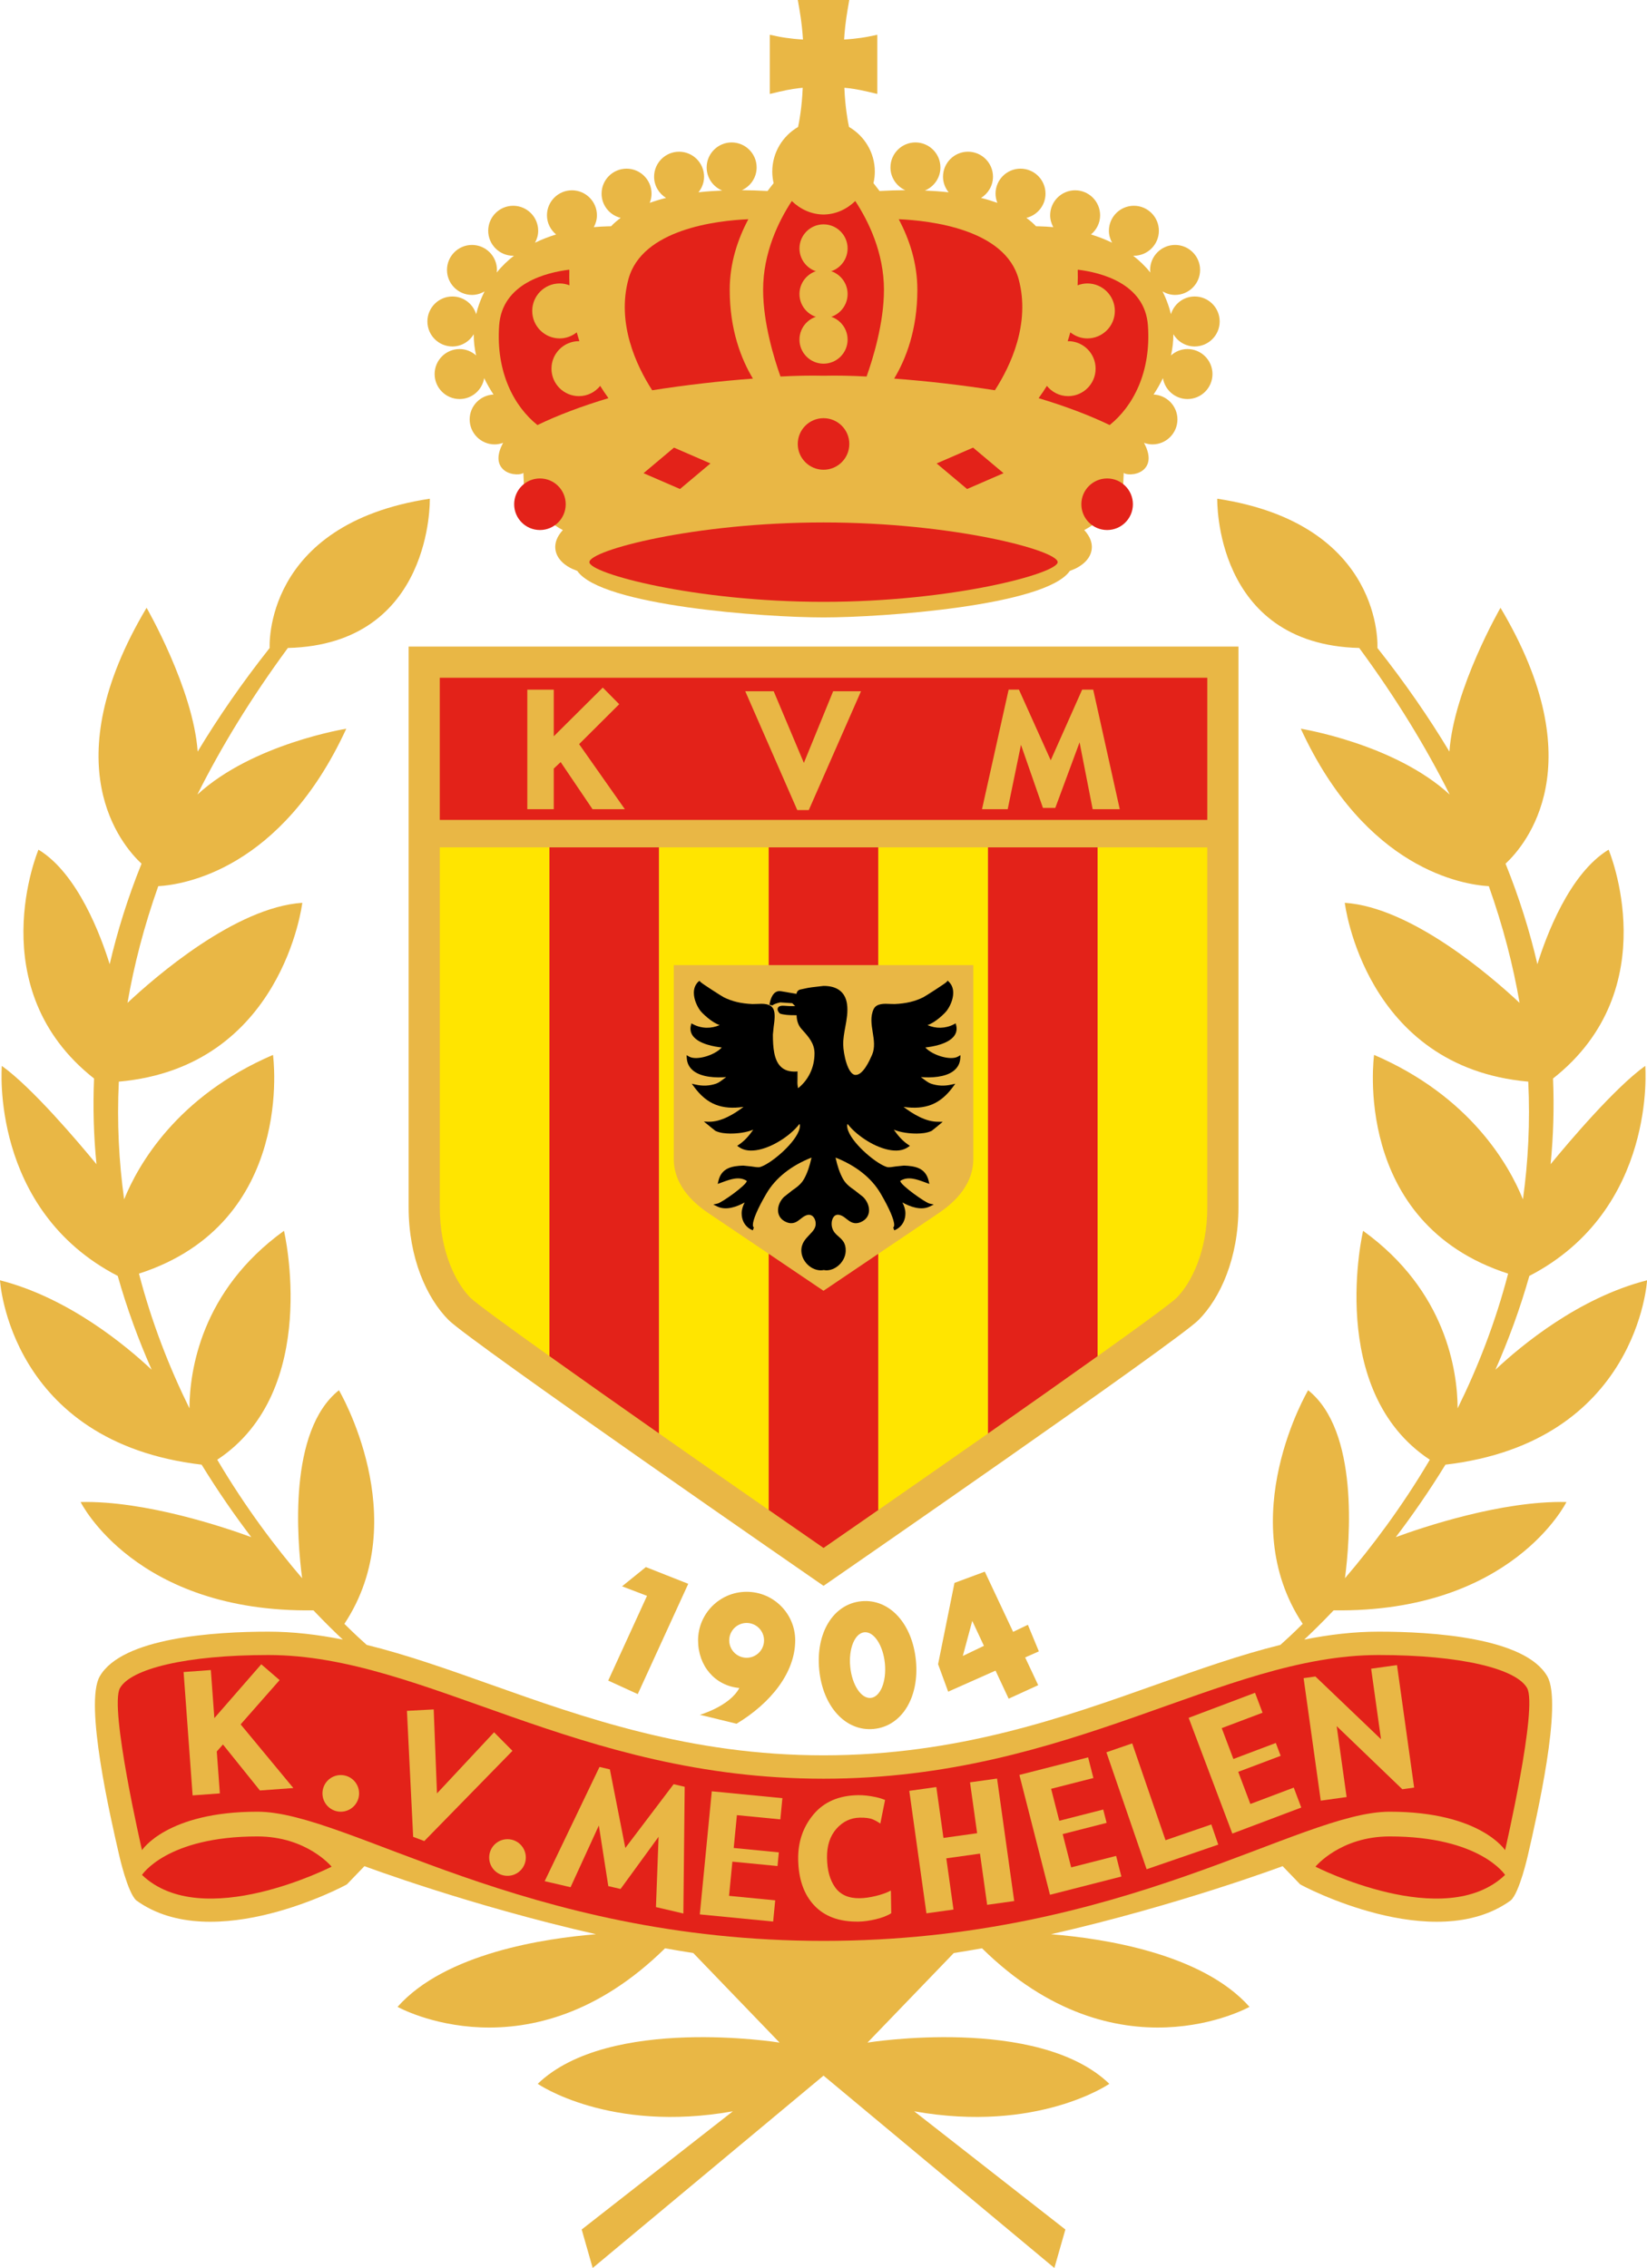 <svg xmlns:dc="http://purl.org/dc/elements/1.1/" xmlns:cc="http://creativecommons.org/ns#" xmlns:rdf="http://www.w3.org/1999/02/22-rdf-syntax-ns#" xmlns:svg="http://www.w3.org/2000/svg" xmlns="http://www.w3.org/2000/svg" xmlns:sodipodi="http://sodipodi.sourceforge.net/DTD/sodipodi-0.dtd" xmlns:inkscape="http://www.inkscape.org/namespaces/inkscape" version="1.0" id="Ebene_1" x="0px" y="0px" viewBox="1 1 181.59 250" enable-background="new 0 0 449.5 618.839" xml:space="preserve" sodipodi:docname="KV_Mechelen.svg" inkscape:version="0.92.4 (5da689c313, 2019-01-14)">
<defs id="defs103"></defs><sodipodi:namedview pagecolor="#ffffff" bordercolor="#666666" borderopacity="1" objecttolerance="10" gridtolerance="10" guidetolerance="10" inkscape:pageopacity="0" inkscape:pageshadow="2" inkscape:window-width="1366" inkscape:window-height="705" id="namedview101" showgrid="false" fit-margin-top="1" fit-margin-right="1" fit-margin-bottom="1" fit-margin-left="1" inkscape:zoom="1.5254372" inkscape:cx="143.0312" inkscape:cy="101.15697" inkscape:window-x="-8" inkscape:window-y="-8" inkscape:window-maximized="1" inkscape:current-layer="Ebene_1">
</sodipodi:namedview>
<g id="g156" transform="matrix(0.404,0,0,0.404,1,1)"><path id="path2" d="m 111.517,176.429 c 0,0 0,129.138 0,152.979 0,13.908 4.966,24.835 10.927,30.795 5.924,5.924 101.131,71.697 102.308,72.51 1.175,-0.813 96.382,-66.586 102.306,-72.51 5.961,-5.96 10.927,-16.887 10.927,-30.795 0,-23.842 0,-152.979 0,-152.979 z" inkscape:connector-curvature="0" style="fill:#e9b745"></path><path id="path4" d="m 329.479,223.718 c 0,-18.932 0,-34.162 0,-38.785 -15.141,0 -194.318,0 -209.459,0 0,4.623 0,19.853 0,38.785 z" inkscape:connector-curvature="0" style="fill:#e32219"></path><path id="path6" d="m 120.021,231.218 c 0,42.563 0,98.19 0,98.19 0,12.032 4.343,20.673 8.417,24.76 1.662,1.556 9.684,7.432 21.507,15.86 v -138.81 z" inkscape:connector-curvature="0" style="fill:#ffe500"></path><path id="path8" d="m 149.944,231.218 v 138.811 c 8.364,5.962 18.627,13.199 29.922,21.111 V 231.218 Z" inkscape:connector-curvature="0" style="fill:#e32219"></path><path id="path10" d="M 179.866,231.218 V 391.14 c 9.437,6.61 19.584,13.683 29.923,20.863 V 231.218 Z" inkscape:connector-curvature="0" style="fill:#ffe500"></path><path id="path12" d="m 209.789,231.218 v 180.785 c 4.963,3.445 9.968,6.916 14.962,10.37 4.964,-3.437 9.973,-6.908 14.96,-10.371 V 231.218 Z" inkscape:connector-curvature="0" style="fill:#e32219"></path><path id="path14" d="m 239.711,231.218 v 180.784 c 10.262,-7.125 20.428,-14.211 29.923,-20.859 V 231.218 Z" inkscape:connector-curvature="0" style="fill:#ffe500"></path><path id="path16" d="m 269.634,231.218 v 159.925 c 11.239,-7.871 21.524,-15.122 29.924,-21.108 V 231.218 Z" inkscape:connector-curvature="0" style="fill:#e32219"></path><path id="path18" d="m 299.558,231.218 v 138.816 c 11.751,-8.375 19.8,-14.271 21.505,-15.866 4.072,-4.087 8.417,-12.727 8.417,-24.76 0,0 0,-55.627 0,-98.19 z" inkscape:connector-curvature="0" style="fill:#ffe500"></path><path id="path20" d="m 170.533,220.802 h -8.824 l -8.7,-12.863 -1.882,1.776 v 11.087 h -7.219 v -32.625 h 7.219 v 12.729 l 13.378,-13.291 4.481,4.535 -10.938,10.896 z" inkscape:connector-curvature="0" style="fill:#e9b745"></path><polygon id="polygon22" points="203.387,188.611 217.582,221.037 220.725,221.037 234.978,188.611 227.376,188.611 219.384,208.167 211.145,188.611 " style="fill:#e9b745"></polygon><path id="path24" d="m 305.592,220.802 h -7.395 l -3.574,-18.246 -6.627,17.897 h -3.365 l -5.998,-17.22 -3.624,17.568 h -7.011 l 7.266,-32.625 h 2.813 l 8.676,19.276 8.574,-19.276 h 3.018 z" inkscape:connector-curvature="0" style="fill:#e9b745"></path><path id="path26" d="m 183.878,263.339 c 0,0 0,45 0,52.875 0,7.875 6.375,12.75 9.75,15 3.33,2.22 30.381,20.498 31.11,20.99 0.729,-0.492 27.805,-18.771 31.134,-20.99 3.375,-2.25 9.75,-7.125 9.75,-15 0,-7.875 0,-52.875 0,-52.875 z" inkscape:connector-curvature="0" style="fill:#e9b745"></path><path id="path28" d="m 261.443,288.297 c -2.026,1.158 -7.005,-0.355 -8.917,-2.487 1.852,-0.194 6.205,-0.88 7.886,-3.161 0.438,-0.595 0.657,-1.249 0.657,-1.955 0,-0.305 -0.041,-0.618 -0.123,-0.94 l -0.132,-0.522 -0.478,0.25 c -2.323,1.219 -4.946,1.227 -7.211,0.229 2.131,-0.676 4.718,-3.206 5.276,-3.96 0.892,-1.206 1.741,-3.076 1.741,-4.847 0,-1.107 -0.332,-2.177 -1.195,-3.021 l -0.313,-0.307 -0.326,0.381 c -0.401,0.439 -5.826,3.907 -6.34,4.161 -2.305,1.138 -4.716,1.707 -7.816,1.846 l -1.191,-0.03 c -1.591,-0.083 -3.768,-0.198 -4.532,1.412 -0.95,2.004 -0.598,4.199 -0.255,6.322 0.334,2.072 0.679,4.216 -0.19,6.183 -0.666,1.507 -2.438,5.509 -4.512,5.455 -2.14,-0.056 -3.32,-5.831 -3.354,-8.283 -0.021,-1.593 0.278,-3.223 0.57,-4.8 0.378,-2.045 0.769,-4.16 0.473,-6.254 -0.461,-3.269 -2.689,-4.979 -6.443,-4.948 l -3.16,0.37 -1.107,0.173 -2.2,0.472 c -0.551,0.228 -0.818,0.628 -0.88,1.148 -0.74,-0.126 -4.068,-0.694 -4.068,-0.694 -0.727,-0.145 -1.266,-0.031 -1.734,0.31 -1.271,0.923 -1.559,3.257 -1.57,3.355 l 0.825,0.187 c 0.105,-0.232 1.114,-0.627 2.118,-0.829 0.001,0.013 2.839,0.19 3.279,0.219 0.105,0.106 0.401,0.402 0.785,0.785 -0.589,0.029 -1.431,0.042 -2.781,-0.07 -0.735,-0.062 -1.742,-0.061 -1.978,0.66 -0.225,0.683 0.534,1.409 0.612,1.456 1,0.346 2.512,0.481 4.545,0.446 0.021,1.508 0.459,2.774 1.333,3.75 l 0.196,0.218 c 1.713,1.903 3.33,3.7 3.354,6.357 0.001,0.042 0.001,0.083 0.001,0.124 0,3.831 -1.691,7.276 -4.492,9.473 -0.078,-0.489 -0.172,-0.971 -0.172,-1.489 0,-0.337 0.009,-0.676 0.018,-1.012 l 0.008,-2.085 -0.444,0.039 c -1.764,0.073 -3.104,-0.354 -4.094,-1.304 -1.915,-1.835 -2.182,-5.312 -2.185,-8.795 l 0.21,-2.074 c 0.234,-1.723 0.501,-3.676 -0.063,-4.863 -0.763,-1.61 -2.941,-1.496 -4.53,-1.412 l -1.191,0.03 c -3.103,-0.139 -5.512,-0.708 -7.816,-1.846 -0.516,-0.254 -5.938,-3.722 -6.341,-4.161 l -0.298,-0.325 -0.343,0.251 c -0.862,0.845 -1.195,1.914 -1.195,3.021 0,1.771 0.852,3.641 1.742,4.846 0.49,0.664 3.141,3.263 5.298,3.95 -2.269,1.009 -4.902,1.006 -7.233,-0.218 l -0.478,-0.25 -0.132,0.522 c -0.082,0.322 -0.123,0.636 -0.123,0.94 0,0.706 0.22,1.36 0.658,1.955 1.682,2.28 6.033,2.967 7.885,3.161 -1.911,2.132 -6.891,3.645 -8.916,2.487 l -0.68,-0.389 0.044,0.783 c 0.085,1.448 0.703,2.631 1.838,3.512 2.253,1.747 6.1,1.922 8.935,1.685 -0.187,0.138 -0.365,0.254 -0.556,0.399 -0.744,0.569 -1.515,1.158 -2.187,1.389 -1.799,0.616 -3.614,0.707 -5.549,0.276 l -1.109,-0.246 0.674,0.914 c 3.469,4.704 7.503,6.252 13.447,5.401 -2.449,1.873 -6.13,4.171 -9.583,4.051 l -1.243,-0.043 1.088,0.865 0.841,0.7 1.224,0.971 c 1.316,0.623 2.856,0.719 4.05,0.732 1.898,0.021 4.376,-0.271 6.281,-1.055 -1.128,1.594 -2.283,2.977 -3.879,4.058 l -0.511,0.346 0.505,0.354 c 1.344,0.938 3.155,1.178 5.39,0.711 4.354,-0.911 9.042,-4.285 11.112,-7.056 0.032,0.157 0.118,0.284 0.118,0.457 0,0.464 -0.115,0.986 -0.349,1.564 -1.545,3.845 -7.894,9.043 -10.565,9.766 -0.483,0.13 -1.497,-0.032 -2.391,-0.175 l -2.208,-0.229 c -2.957,0.129 -5.915,0.564 -6.753,4.239 l -0.173,0.764 1.178,-0.431 c 2.316,-0.849 4.713,-1.723 6.765,-0.395 -0.016,1.116 -6.827,5.921 -7.978,6.182 l -1.175,0.267 1.083,0.53 c 2.449,1.198 5.449,0.031 7.48,-1.094 -0.481,0.938 -0.82,1.94 -0.82,2.968 0,0.405 0.041,0.81 0.125,1.201 0.344,1.606 1.377,2.828 2.906,3.44 l 0.316,-0.791 c -0.07,-0.027 -0.158,-0.08 -0.216,-0.249 -0.042,-0.123 -0.063,-0.272 -0.063,-0.449 0,-1.411 1.325,-4.505 3.671,-8.516 2.517,-4.31 6.789,-7.665 12.331,-9.848 -0.486,2.238 -1.127,4.173 -2.012,5.775 -0.815,1.474 -1.986,2.294 -3.226,3.161 l -2.283,1.802 c -1.027,1.004 -1.622,2.358 -1.622,3.611 0,0.24 0.021,0.476 0.066,0.704 0.159,0.819 0.681,1.931 2.254,2.575 1.786,0.729 2.885,-0.139 3.85,-0.903 0.533,-0.422 1.036,-0.82 1.661,-1.017 0.542,-0.172 1.025,-0.12 1.438,0.15 0.542,0.357 0.916,1.069 0.999,1.906 0.141,1.395 -0.713,2.282 -1.7,3.311 -1.071,1.114 -2.285,2.379 -2.199,4.478 0.063,1.525 0.879,3.047 2.183,4.069 1.192,0.938 2.634,1.321 3.952,1.057 1.148,0.265 2.59,-0.119 3.782,-1.057 1.304,-1.022 2.12,-2.544 2.183,-4.069 0.091,-2.233 -0.946,-3.142 -1.949,-4.021 -0.738,-0.646 -1.436,-1.256 -1.755,-2.435 -0.313,-1.151 -0.056,-2.492 0.596,-3.116 0.413,-0.396 0.969,-0.489 1.649,-0.273 0.623,0.196 1.125,0.595 1.658,1.017 0.967,0.766 2.064,1.633 3.85,0.903 1.573,-0.643 2.095,-1.755 2.255,-2.575 0.045,-0.229 0.067,-0.464 0.067,-0.704 0,-1.253 -0.597,-2.607 -1.623,-3.611 l -2.284,-1.802 c -1.239,-0.868 -2.409,-1.688 -3.226,-3.162 -0.883,-1.597 -1.523,-3.533 -2.011,-5.774 5.541,2.183 9.813,5.537 12.308,9.807 2.365,4.046 3.694,7.145 3.694,8.557 0,0.177 -0.021,0.326 -0.063,0.449 -0.057,0.169 -0.145,0.222 -0.215,0.249 l 0.316,0.791 c 1.53,-0.612 2.562,-1.834 2.906,-3.44 0.083,-0.392 0.124,-0.796 0.124,-1.201 0,-1.027 -0.338,-2.027 -0.82,-2.967 2.032,1.124 5.032,2.293 7.482,1.093 l 1.081,-0.53 -1.175,-0.267 c -1.148,-0.261 -7.958,-5.063 -7.978,-6.182 2.059,-1.327 4.452,-0.454 6.768,0.395 l 1.177,0.431 -0.175,-0.764 c -0.839,-3.675 -3.795,-4.11 -6.751,-4.239 l -2.209,0.229 c -0.894,0.144 -1.907,0.305 -2.391,0.175 -2.671,-0.723 -9.021,-5.921 -10.566,-9.766 -0.231,-0.578 -0.349,-1.101 -0.349,-1.564 0,-0.173 0.087,-0.3 0.119,-0.457 2.069,2.77 6.756,6.143 11.11,7.054 2.234,0.469 4.049,0.23 5.391,-0.709 l 0.507,-0.354 -0.511,-0.346 c -1.596,-1.081 -2.751,-2.463 -3.882,-4.058 1.907,0.784 4.384,1.075 6.281,1.055 1.195,-0.014 2.736,-0.109 4.05,-0.732 l 1.227,-0.973 1.794,-1.493 -1.11,-0.026 c -3.454,0.12 -7.135,-2.178 -9.583,-4.052 5.944,0.852 9.979,-0.696 13.447,-5.4 l 0.674,-0.914 -1.108,0.246 c -1.936,0.431 -3.75,0.34 -5.551,-0.276 -0.671,-0.231 -1.441,-0.82 -2.187,-1.389 -0.189,-0.146 -0.368,-0.262 -0.554,-0.399 2.834,0.237 6.681,0.063 8.934,-1.685 1.137,-0.881 1.755,-2.063 1.839,-3.513 l 0.045,-0.782 z" inkscape:connector-curvature="0"></path><path id="path30" d="m 449.5,349.339 c -18.611,4.743 -34.282,17.736 -41.396,24.414 3.546,-8.024 6.713,-16.576 9.268,-25.606 C 452.324,330.056 449,290.839 449,290.839 c -8.25,5.893 -20.818,20.733 -25.826,26.824 0.745,-7.559 0.997,-15.36 0.66,-23.381 C 455.002,269.735 439,231.839 439,231.839 c -10.748,6.526 -17.071,23.65 -19.432,31.258 -2.074,-8.943 -4.928,-18.095 -8.692,-27.433 5.469,-5.088 24.173,-26.953 -1.377,-69.825 0,0 -12.73,22.082 -13.943,39.243 -5.577,-9.289 -12.091,-18.722 -19.648,-28.276 0,0 1.986,-33.775 -43.708,-40.729 0,0 -0.993,39.735 38.742,40.729 10.058,13.669 18.202,27.019 24.691,40 C 380.542,202.922 355,198.839 355,198.839 c 17.729,38.482 44.412,42.562 51.311,42.961 3.88,10.929 6.625,21.554 8.394,31.84 -7.628,-7.141 -29.47,-26.085 -47.704,-27.301 0,0 5.336,44.837 50.071,48.796 0.539,11.188 -0.028,21.91 -1.447,32.114 -3.779,-9.308 -14.328,-28.087 -40.625,-39.41 0,0 -6.379,45.811 36.579,59.684 -3.486,13.389 -8.317,25.682 -13.777,36.749 -0.064,-10.13 -3.088,-32.051 -25.802,-48.434 0,0 -10.28,43.656 18.21,62.459 -7.743,13.116 -16.013,23.997 -23.158,32.335 1.367,-10.462 3.86,-40.246 -10.052,-51.294 0,0 -20.614,34.885 -1.483,63.744 -2.725,2.705 -4.824,4.623 -6.088,5.743 -11.048,2.727 -22.188,6.679 -33.679,10.763 -25.548,9.079 -54.519,19.369 -90.999,19.372 -36.48,-0.003 -65.451,-10.293 -90.999,-19.372 -11.49,-4.084 -22.631,-8.036 -33.679,-10.763 -1.264,-1.12 -3.363,-3.038 -6.088,-5.743 19.131,-28.859 -1.483,-63.744 -1.483,-63.744 C 78.59,390.386 81.083,420.17 82.45,430.632 75.304,422.294 67.035,411.413 59.292,398.297 87.782,379.494 77.502,335.838 77.502,335.838 54.788,352.221 51.765,374.142 51.7,384.272 46.24,373.205 41.409,360.912 37.923,347.523 80.881,333.65 74.502,287.839 74.502,287.839 c -26.297,11.323 -36.846,30.102 -40.625,39.41 -1.419,-10.204 -1.986,-20.926 -1.447,-32.114 44.735,-3.958 50.071,-48.796 50.071,-48.796 -18.234,1.216 -40.076,20.16 -47.704,27.301 1.769,-10.286 4.514,-20.911 8.394,-31.84 6.898,-0.399 33.582,-4.479 51.311,-42.961 0,0 -25.542,4.083 -40.633,17.967 6.489,-12.982 14.634,-26.332 24.691,-40 39.735,-0.993 38.742,-40.729 38.742,-40.729 -45.694,6.954 -43.708,40.729 -43.708,40.729 -7.558,9.555 -14.071,18.987 -19.648,28.276 -1.213,-17.161 -13.943,-39.243 -13.943,-39.243 -25.55,42.873 -6.846,64.737 -1.377,69.825 -3.765,9.338 -6.618,18.49 -8.692,27.433 -2.36,-7.607 -8.684,-24.731 -19.432,-31.258 0,0 -16.002,37.896 15.166,62.443 -0.337,8.021 -0.085,15.822 0.66,23.381 C 21.318,311.572 8.75,296.732 0.5,290.839 c 0,0 -3.324,39.216 31.629,57.307 2.555,9.03 5.722,17.582 9.268,25.606 C 34.282,367.075 18.611,354.082 0,349.339 c 0,0 2.484,44.137 55.027,50.312 4.485,7.311 9.1,13.922 13.548,19.771 -7.16,-2.628 -28.89,-9.993 -46.574,-9.581 0,0 14.915,30.241 63.534,29.556 3.339,3.516 6.103,6.193 8.015,7.979 -6.762,-1.348 -13.509,-2.164 -20.3,-2.164 -14.587,0 -39.966,1.587 -46.037,12.214 -4.238,7.417 2.957,38.601 5.323,48.849 0,0 2.276,10.16 4.662,12.27 20.976,15.202 57.175,-4.118 57.486,-4.391 l 4.778,-4.957 c 0,0 28.564,10.705 63.192,18.577 -14.032,1.124 -41.144,5.179 -54.155,19.816 0,0 36.177,20.253 72.997,-15.979 2.561,0.459 5.132,0.893 7.705,1.292 l 23.548,24.437 c 0,0 -46.5,-7.5 -66,11.25 0,0 19.5,13.5 53.25,7.5 l -41.25,32.25 3,10.5 c 0,0 61.899,-51.56 63,-52.486 1.101,0.927 63,52.486 63,52.486 l 3,-10.5 -41.25,-32.25 c 33.75,6 53.25,-7.5 53.25,-7.5 -19.5,-18.75 -66,-11.25 -66,-11.25 l 23.548,-24.437 c 2.573,-0.399 5.145,-0.833 7.705,-1.292 36.821,36.231 72.998,15.978 72.998,15.978 -13.012,-14.638 -40.123,-18.692 -54.155,-19.816 34.628,-7.872 63.192,-18.577 63.192,-18.577 l 4.778,4.957 c 0.312,0.272 36.511,19.593 57.486,4.391 2.386,-2.109 4.662,-12.27 4.662,-12.27 2.366,-10.248 9.562,-41.432 5.323,-48.849 -6.071,-10.627 -31.45,-12.214 -46.037,-12.214 -6.791,0 -13.538,0.816 -20.3,2.164 1.912,-1.786 4.676,-4.464 8.015,-7.979 48.619,0.686 63.534,-29.556 63.534,-29.556 -17.685,-0.412 -39.414,6.953 -46.574,9.581 4.448,-5.849 9.063,-12.46 13.548,-19.771 52.544,-6.174 55.028,-50.311 55.028,-50.311 z" inkscape:connector-curvature="0" style="fill:#e9b745"></path><path id="path32" d="m 324.074,95.242 c -1.734,0 -3.302,0.671 -4.506,1.742 0.425,-1.848 0.656,-3.781 0.646,-5.783 1.192,1.987 3.348,3.334 5.829,3.334 3.76,0 6.818,-3.059 6.818,-6.819 0,-3.76 -3.059,-6.819 -6.818,-6.819 -3.063,0 -5.63,2.043 -6.488,4.828 -0.117,-0.495 -0.247,-0.991 -0.398,-1.491 v -10e-4 c -0.504,-1.66 -1.143,-3.229 -1.89,-4.721 1.013,0.595 2.176,0.96 3.431,0.96 3.761,0 6.82,-3.06 6.82,-6.819 0,-3.759 -3.06,-6.819 -6.82,-6.819 -3.759,0 -6.817,3.06 -6.817,6.819 0,0.24 0.047,0.467 0.07,0.7 -1.374,-1.69 -2.954,-3.221 -4.724,-4.591 0.074,0.002 0.145,0.021 0.221,0.021 3.761,0 6.819,-3.059 6.819,-6.818 0,-3.761 -3.059,-6.82 -6.819,-6.82 -3.76,0 -6.818,3.059 -6.818,6.82 0,1.187 0.332,2.286 0.867,3.259 -1.79,-0.872 -3.711,-1.623 -5.756,-2.251 1.511,-1.252 2.493,-3.117 2.493,-5.227 0,-3.761 -3.059,-6.82 -6.818,-6.82 -3.761,0 -6.819,3.059 -6.819,6.82 0,1.175 0.327,2.266 0.853,3.232 -1.433,-0.131 -2.696,-0.194 -3.694,-0.218 l -1.022,-0.025 c -0.783,-0.837 -1.68,-1.583 -2.62,-2.288 2.985,-0.726 5.215,-3.404 5.215,-6.608 0,-3.76 -3.059,-6.819 -6.819,-6.819 -3.76,0 -6.818,3.059 -6.818,6.819 0,0.888 0.183,1.73 0.492,2.509 -1.44,-0.51 -2.92,-0.967 -4.447,-1.344 1.946,-1.202 3.258,-3.337 3.258,-5.787 0,-3.76 -3.061,-6.82 -6.82,-6.82 -3.759,0 -6.817,3.06 -6.817,6.82 0,1.617 0.589,3.083 1.532,4.253 -2.211,-0.244 -4.388,-0.392 -6.486,-0.479 2.487,-1.018 4.246,-3.458 4.246,-6.306 0,-3.761 -3.06,-6.82 -6.82,-6.82 -3.759,0 -6.817,3.059 -6.817,6.82 0,2.766 1.661,5.142 4.034,6.21 -2.379,0.013 -4.542,0.091 -6.331,0.192 l -0.675,0.039 c -0.409,-0.548 -0.814,-1.08 -1.213,-1.578 l -0.45,-0.563 c 0.233,-1.017 0.368,-2.07 0.368,-3.156 0,-5.201 -2.838,-9.742 -7.039,-12.188 l -0.253,-1.259 c -0.009,-0.046 -0.82,-4.146 -1.013,-9.426 1.368,0.106 3.433,0.37 6.369,1.062 l 2.613,0.616 -0.001,-16.143 -2.552,0.524 c -0.035,0.006 -2.897,0.578 -6.504,0.77 0.111,-1.874 0.367,-4.797 0.977,-8.296 L 231.771,0 h -14.043 l 0.433,2.49 c 0.609,3.499 0.865,6.422 0.977,8.296 -3.606,-0.191 -6.469,-0.763 -6.504,-0.77 l -2.552,-0.524 -0.001,16.143 2.613,-0.616 c 2.937,-0.692 5.001,-0.956 6.369,-1.062 -0.192,5.279 -1.004,9.379 -1.013,9.426 l -0.253,1.259 c -4.201,2.445 -7.039,6.986 -7.039,12.188 0,1.086 0.135,2.14 0.368,3.156 l -0.45,0.563 c -0.398,0.499 -0.804,1.03 -1.213,1.578 l -0.675,-0.039 c -1.789,-0.102 -3.952,-0.179 -6.331,-0.192 2.373,-1.068 4.034,-3.444 4.034,-6.21 0,-3.761 -3.059,-6.82 -6.817,-6.82 -3.761,0 -6.82,3.059 -6.82,6.82 0,2.848 1.759,5.288 4.246,6.306 -2.099,0.088 -4.275,0.235 -6.486,0.479 0.943,-1.17 1.532,-2.637 1.532,-4.253 0,-3.76 -3.059,-6.82 -6.817,-6.82 -3.76,0 -6.82,3.06 -6.82,6.82 0,2.45 1.312,4.585 3.258,5.787 -1.527,0.377 -3.007,0.834 -4.447,1.344 0.31,-0.779 0.492,-1.622 0.492,-2.509 0,-3.76 -3.059,-6.819 -6.818,-6.819 -3.761,0 -6.819,3.059 -6.819,6.819 0,3.204 2.229,5.882 5.215,6.608 -0.94,0.706 -1.837,1.451 -2.62,2.288 l -1.022,0.025 c -0.998,0.024 -2.262,0.087 -3.694,0.218 0.525,-0.966 0.853,-2.057 0.853,-3.232 0,-3.761 -3.059,-6.82 -6.819,-6.82 -3.76,0 -6.818,3.059 -6.818,6.82 0,2.109 0.982,3.975 2.493,5.227 -2.045,0.628 -3.966,1.379 -5.756,2.251 0.535,-0.973 0.867,-2.072 0.867,-3.259 0,-3.761 -3.059,-6.82 -6.818,-6.82 -3.761,0 -6.819,3.059 -6.819,6.82 0,3.759 3.059,6.818 6.819,6.818 0.076,0 0.146,-0.02 0.221,-0.021 -1.77,1.37 -3.35,2.901 -4.724,4.591 0.023,-0.233 0.07,-0.46 0.07,-0.7 0,-3.76 -3.059,-6.819 -6.817,-6.819 -3.761,0 -6.82,3.06 -6.82,6.819 0,3.759 3.06,6.819 6.82,6.819 1.255,0 2.418,-0.366 3.431,-0.96 -0.747,1.493 -1.386,3.062 -1.89,4.721 v 0.001 c -0.151,0.5 -0.281,0.997 -0.398,1.491 -0.858,-2.785 -3.425,-4.828 -6.488,-4.828 -3.76,0 -6.818,3.059 -6.818,6.819 0,3.76 3.059,6.819 6.818,6.819 2.481,0 4.637,-1.347 5.829,-3.334 -0.011,2.001 0.221,3.935 0.646,5.783 -1.204,-1.071 -2.771,-1.742 -4.506,-1.742 -3.76,0 -6.818,3.06 -6.818,6.82 0,3.759 3.059,6.819 6.818,6.819 3.378,0 6.17,-2.476 6.706,-5.704 0.762,1.592 1.631,3.087 2.551,4.473 -3.615,0.165 -6.512,3.134 -6.512,6.789 0,3.76 3.059,6.819 6.819,6.819 0.81,0 1.576,-0.167 2.298,-0.427 -1.589,3.003 -1.679,5.359 -0.209,7.002 1.605,1.797 4.603,1.819 5.491,1.35 l 0.261,-0.139 c 0.091,2.038 0.199,4.504 0.199,4.504 l 4.44,6.788 3.29,2.507 c 1.175,0.871 2.166,1.44 2.851,1.789 -0.018,0.02 -0.046,0.038 -0.062,0.058 -1.575,1.737 -2.021,3.323 -2.021,4.562 0,0.422 0.053,0.804 0.129,1.138 0.724,3.159 4.131,4.68 4.806,4.953 l 1.08,0.437 c 6.517,9.5 51.032,12.689 67.207,12.689 16.175,0 60.69,-3.189 67.207,-12.689 l 1.08,-0.437 c 0.675,-0.273 4.082,-1.794 4.806,-4.953 0.076,-0.334 0.129,-0.716 0.129,-1.138 0,-1.239 -0.446,-2.825 -2.021,-4.562 -0.016,-0.02 -0.044,-0.038 -0.062,-0.058 0.685,-0.349 1.676,-0.918 2.851,-1.789 l 3.29,-2.507 4.44,-6.788 c 0,0 0.108,-2.466 0.199,-4.504 l 0.261,0.139 c 0.889,0.47 3.886,0.447 5.491,-1.35 1.47,-1.643 1.38,-3.999 -0.209,-7.002 0.722,0.261 1.488,0.427 2.298,0.427 3.761,0 6.819,-3.059 6.819,-6.819 0,-3.655 -2.896,-6.624 -6.512,-6.789 0.92,-1.386 1.789,-2.88 2.551,-4.473 0.536,3.229 3.328,5.704 6.706,5.704 3.76,0 6.818,-3.06 6.818,-6.819 -0.003,-3.761 -3.062,-6.821 -6.822,-6.821 z" inkscape:connector-curvature="0" style="fill:#e9b745"></path><path id="path34" d="m 205.476,103.307 c -3.157,-5.252 -6.33,-13.245 -6.33,-24.226 0,-7.279 2.179,-13.8 5.082,-19.264 -8.546,0.368 -29.03,2.688 -32.728,16.373 -3.248,12.014 2.139,23.574 6.489,30.296 8.887,-1.391 18.191,-2.489 27.487,-3.179 z" inkscape:connector-curvature="0" style="fill:#e32219"></path><path id="path36" d="m 183.934,122.138 c 1.128,0.49 7.307,3.169 9.952,4.316 -2.208,1.854 -7.364,6.186 -8.308,6.977 -1.128,-0.489 -7.307,-3.168 -9.952,-4.314 2.208,-1.857 7.365,-6.188 8.308,-6.979 z" inkscape:connector-curvature="0" style="fill:#e32219"></path><circle id="circle38" r="7.034" cy="121.14" cx="224.75" style="fill:#e32219"></circle><circle id="circle40" r="7.036" cy="137.587" cx="147.353" style="fill:#e32219"></circle><path id="path42" d="m 163.798,105.293 c -1.376,1.692 -3.447,2.796 -5.798,2.796 -4.142,0 -7.5,-3.358 -7.5,-7.5 0,-4.142 3.358,-7.5 7.5,-7.5 0.044,0 0.083,0.012 0.126,0.013 -0.263,-0.815 -0.507,-1.625 -0.724,-2.421 -1.282,1.022 -2.886,1.659 -4.652,1.659 -4.142,0 -7.5,-3.358 -7.5,-7.5 0,-4.142 3.358,-7.5 7.5,-7.5 0.94,0 1.831,0.193 2.66,0.509 -0.063,-1.515 -0.067,-2.904 -0.029,-4.106 l -0.049,-0.153 c -6.129,0.746 -18.272,3.674 -19.104,15.187 -0.924,12.796 4.092,22.127 10.438,27.202 5.449,-2.633 12.076,-5.147 19.388,-7.338 -0.818,-1.112 -1.556,-2.229 -2.256,-3.348 z" inkscape:connector-curvature="0" style="fill:#e32219"></path><path id="path44" d="m 224.75,142.556 c -35.29,0 -63.896,7.607 -63.896,10.829 0,3.067 28.606,10.831 63.896,10.831 35.29,0 63.896,-7.764 63.896,-10.831 0,-3.222 -28.606,-10.829 -63.896,-10.829 z" inkscape:connector-curvature="0" style="fill:#e32219"></path><path id="path46" d="m 233.412,54.85 c -2.337,2.268 -5.358,3.653 -8.662,3.685 -3.304,-0.032 -6.325,-1.417 -8.662,-3.685 -3.56,5.429 -7.828,14.055 -7.828,24.231 0,9.049 3.009,18.798 4.739,23.656 3.975,-0.216 7.912,-0.299 11.751,-0.214 3.84,-0.085 7.776,-0.002 11.751,0.214 1.73,-4.858 4.739,-14.607 4.739,-23.656 0,-10.177 -4.268,-18.802 -7.828,-24.231 z" inkscape:connector-curvature="0" style="fill:#e32219"></path><path id="path48" d="m 244.024,103.307 c 3.157,-5.252 6.33,-13.245 6.33,-24.226 0,-7.279 -2.179,-13.8 -5.082,-19.264 8.546,0.368 29.03,2.688 32.728,16.373 3.248,12.014 -2.139,23.574 -6.489,30.296 -8.887,-1.391 -18.191,-2.489 -27.487,-3.179 z" inkscape:connector-curvature="0" style="fill:#e32219"></path><path id="path50" d="m 265.566,122.138 c -1.128,0.49 -7.307,3.169 -9.952,4.316 2.208,1.854 7.364,6.186 8.308,6.977 1.128,-0.489 7.307,-3.168 9.952,-4.314 -2.208,-1.857 -7.365,-6.188 -8.308,-6.979 z" inkscape:connector-curvature="0" style="fill:#e32219"></path><circle id="circle52" r="7.036" cy="137.587" cx="302.147" style="fill:#e32219"></circle><path id="path54" d="m 285.702,105.293 c 1.376,1.692 3.447,2.796 5.798,2.796 4.142,0 7.5,-3.358 7.5,-7.5 0,-4.142 -3.358,-7.5 -7.5,-7.5 -0.044,0 -0.083,0.012 -0.126,0.013 0.263,-0.815 0.507,-1.625 0.724,-2.421 1.282,1.022 2.886,1.659 4.652,1.659 4.142,0 7.5,-3.358 7.5,-7.5 0,-4.142 -3.358,-7.5 -7.5,-7.5 -0.94,0 -1.831,0.193 -2.66,0.509 0.063,-1.515 0.067,-2.904 0.029,-4.106 l 0.049,-0.153 c 6.129,0.746 18.272,3.674 19.104,15.187 0.924,12.796 -4.092,22.127 -10.438,27.202 -5.449,-2.633 -12.076,-5.147 -19.388,-7.338 0.818,-1.112 1.556,-2.229 2.256,-3.348 z" inkscape:connector-curvature="0" style="fill:#e32219"></path><path id="path56" d="m 218.181,67.787 c 0,3.622 2.947,6.569 6.57,6.569 3.622,0 6.568,-2.947 6.568,-6.569 0,-3.623 -2.946,-6.57 -6.568,-6.57 -3.623,0 -6.57,2.947 -6.57,6.57 z" inkscape:connector-curvature="0" style="fill:#e9b745"></path><path id="path58" d="m 218.181,80.226 c 0,3.623 2.947,6.57 6.57,6.57 3.622,0 6.568,-2.947 6.568,-6.57 0,-3.623 -2.946,-6.57 -6.568,-6.57 -3.623,-0.001 -6.57,2.947 -6.57,6.57 z" inkscape:connector-curvature="0" style="fill:#e9b745"></path><path id="path60" d="m 218.181,92.664 c 0,3.623 2.947,6.57 6.57,6.57 3.622,0 6.568,-2.947 6.568,-6.57 0,-3.622 -2.946,-6.57 -6.568,-6.57 -3.623,0 -6.57,2.948 -6.57,6.57 z" inkscape:connector-curvature="0" style="fill:#e9b745"></path><path id="path62" d="m 249.956,453.045 c -0.993,-10.091 -7.259,-16.873 -14.897,-16.128 h -0.005 c -7.642,0.752 -12.472,8.622 -11.481,18.715 0.992,10.092 7.257,16.874 14.896,16.128 7.647,-0.751 12.475,-8.622 11.487,-18.715 z m -12.313,10.251 c -2.612,0.255 -5.121,-3.548 -5.607,-8.493 -0.485,-4.946 1.239,-9.165 3.85,-9.422 2.611,-0.255 5.121,3.548 5.607,8.493 0.484,4.947 -1.24,9.166 -3.85,9.422 z" inkscape:connector-curvature="0" style="fill:#e9b745"></path><path id="path64" d="m 203.764,434.335 c -7.309,0 -13.254,5.945 -13.254,13.254 0,6.886 4.53,12.367 11.254,13 -2.576,4.937 -10.749,7.31 -10.749,7.31 l 9.999,2.44 c 9.419,-5.681 16.001,-13.999 16.005,-22.75 0.003,-7.309 -5.947,-13.254 -13.255,-13.254 z m 0,18.004 c -2.624,0 -4.751,-2.127 -4.751,-4.75 0,-2.624 2.127,-4.751 4.751,-4.751 2.623,0 4.75,2.127 4.75,4.751 0,2.623 -2.127,4.75 -4.75,4.75 z" inkscape:connector-curvature="0" style="fill:#e9b745"></path><polygon id="polygon66" points="165.986,458.563 174.048,462.255 187.831,432.158 176.264,427.591 169.765,432.841 176.574,435.443 " style="fill:#e9b745"></polygon><path id="path68" d="m 283.514,450.589 -3,-7.25 -4.023,1.928 -7.728,-16.428 -8.277,3.068 -4.473,22.183 2.751,7.5 12.923,-5.744 3.583,7.658 8.063,-3.691 -3.557,-7.563 z m -20.751,1.251 2.575,-9.562 3.184,6.803 z" inkscape:connector-curvature="0" style="fill:#e9b745"></path><path id="path70" d="m 224.75,529.589 c -81.75,0 -129.75,-35.25 -154.5,-35.25 -24.75,0 -31.5,10.5 -31.5,10.5 0,0 -9,-39 -6,-44.25 3,-5.25 18,-9 40.5,-9 42.75,0 84,33.75 151.5,33.75 67.5,0 108.75,-33.75 151.5,-33.75 22.5,0 37.5,3.75 40.5,9 3,5.25 -6,44.25 -6,44.25 0,0 -6.75,-10.5 -31.5,-10.5 -24.75,0 -72.75,35.25 -154.5,35.25 z" inkscape:connector-curvature="0" style="fill:#e32219"></path><path id="path72" d="m 410.75,511.589 c 0,0 -6.75,-10.5 -31.5,-10.5 -13.5,0 -20.25,8.25 -20.25,8.25 0,0 35.25,18 51.75,2.25 z" inkscape:connector-curvature="0" style="fill:#e32219"></path><path id="path74" d="m 38.75,511.589 c 0,0 6.75,-10.5 31.5,-10.5 13.5,0 20.25,8.25 20.25,8.25 0,0 -35.25,18 -51.75,2.25 z" inkscape:connector-curvature="0" style="fill:#e32219"></path><path id="path76" d="m 80.056,487.881 -9.125,0.666 -10.087,-12.548 -1.68,1.907 0.836,11.441 -7.434,0.542 -2.46,-33.659 7.433,-0.543 0.96,13.114 12.803,-14.685 5.004,4.318 -10.634,12.079 z" inkscape:connector-curvature="0" style="fill:#e9b745"></path><path id="path78" d="m 139.856,477.732 -24.063,24.618 -3.039,-1.153 -1.696,-34.377 7.302,-0.391 0.896,22.922 15.582,-16.679 z" inkscape:connector-curvature="0" style="fill:#e9b745"></path><path id="path80" d="m 186.497,522.112 -7.482,-1.743 0.716,-19.185 -10.374,14.241 -3.346,-0.779 -2.581,-16.54 -7.718,16.837 -7.063,-1.644 14.959,-31.17 2.83,0.659 4.216,21.451 13.18,-17.401 3.021,0.703 z" inkscape:connector-curvature="0" style="fill:#e9b745"></path><path id="path82" d="m 210.998,524.313 -20.015,-1.951 3.272,-33.59 19.269,1.876 -0.563,5.786 -11.85,-1.154 -0.873,8.958 12.316,1.199 -0.363,3.732 -12.317,-1.199 -0.908,9.329 12.596,1.228 z" inkscape:connector-curvature="0" style="fill:#e9b745"></path><path id="path84" d="m 239,517.339 c -1.625,0.39 -3.079,0.593 -4.365,0.612 -3.011,0.045 -5.24,-0.929 -6.688,-2.923 -1.448,-1.993 -2.197,-4.69 -2.248,-8.092 -0.05,-3.296 0.806,-5.939 2.563,-7.931 1.758,-1.99 3.896,-3.004 6.417,-3.042 1.582,-0.023 2.783,0.145 3.603,0.507 0.747,0.331 1.396,0.709 1.967,1.12 l 1.291,-6.454 c -0.802,-0.329 -1.669,-0.599 -2.618,-0.797 -1.732,-0.361 -3.311,-0.531 -4.729,-0.511 -5.255,0.079 -9.313,1.829 -12.176,5.251 -2.862,3.424 -4.259,7.509 -4.187,12.258 0.08,5.364 1.541,9.559 4.381,12.579 2.839,3.021 6.87,4.492 12.093,4.415 1.39,-0.021 2.948,-0.233 4.676,-0.638 1.729,-0.402 3.144,-0.953 4.245,-1.653 l -0.093,-6.187 c -1.131,0.602 -2.509,1.096 -4.132,1.486 z" inkscape:connector-curvature="0" style="fill:#e9b745"></path><path id="path86" d="m 276.785,518.717 -7.381,1.033 -1.956,-13.974 -9.191,1.288 1.955,13.973 -7.381,1.033 -4.679,-33.424 7.381,-1.034 1.942,13.881 9.192,-1.286 -1.942,-13.881 7.381,-1.032 z" inkscape:connector-curvature="0" style="fill:#e9b745"></path><path id="path88" d="m 306.032,512.03 -19.483,4.975 -8.349,-32.701 18.758,-4.789 1.438,5.633 -11.537,2.944 2.227,8.72 11.991,-3.062 0.927,3.635 -11.991,3.062 2.319,9.083 12.264,-3.13 z" inkscape:connector-curvature="0" style="fill:#e9b745"></path><path id="path90" d="m 332.472,503.315 -19.549,6.726 -10.978,-31.916 7.048,-2.425 9.088,26.419 12.499,-4.3 z" inkscape:connector-curvature="0" style="fill:#e9b745"></path><path id="path92" d="m 355.127,493.204 -18.813,7.1 -11.918,-31.576 18.113,-6.835 2.052,5.438 -11.14,4.204 3.179,8.42 11.578,-4.369 1.324,3.508 -11.578,4.37 3.311,8.771 11.84,-4.47 z" inkscape:connector-curvature="0" style="fill:#e9b745"></path><path id="path94" d="m 385.93,487.759 -3.226,0.451 -17.912,-17.215 2.708,19.344 -7.056,0.987 -4.679,-33.424 3.226,-0.452 17.896,17.109 -2.692,-19.238 7.057,-0.987 z" inkscape:connector-curvature="0" style="fill:#e9b745"></path><circle id="circle96" r="5" cy="489.34" cx="93" style="fill:#e9b745"></circle><circle id="circle98" r="5" cy="506.839" cx="138.5" style="fill:#e9b745"></circle></g>
</svg>